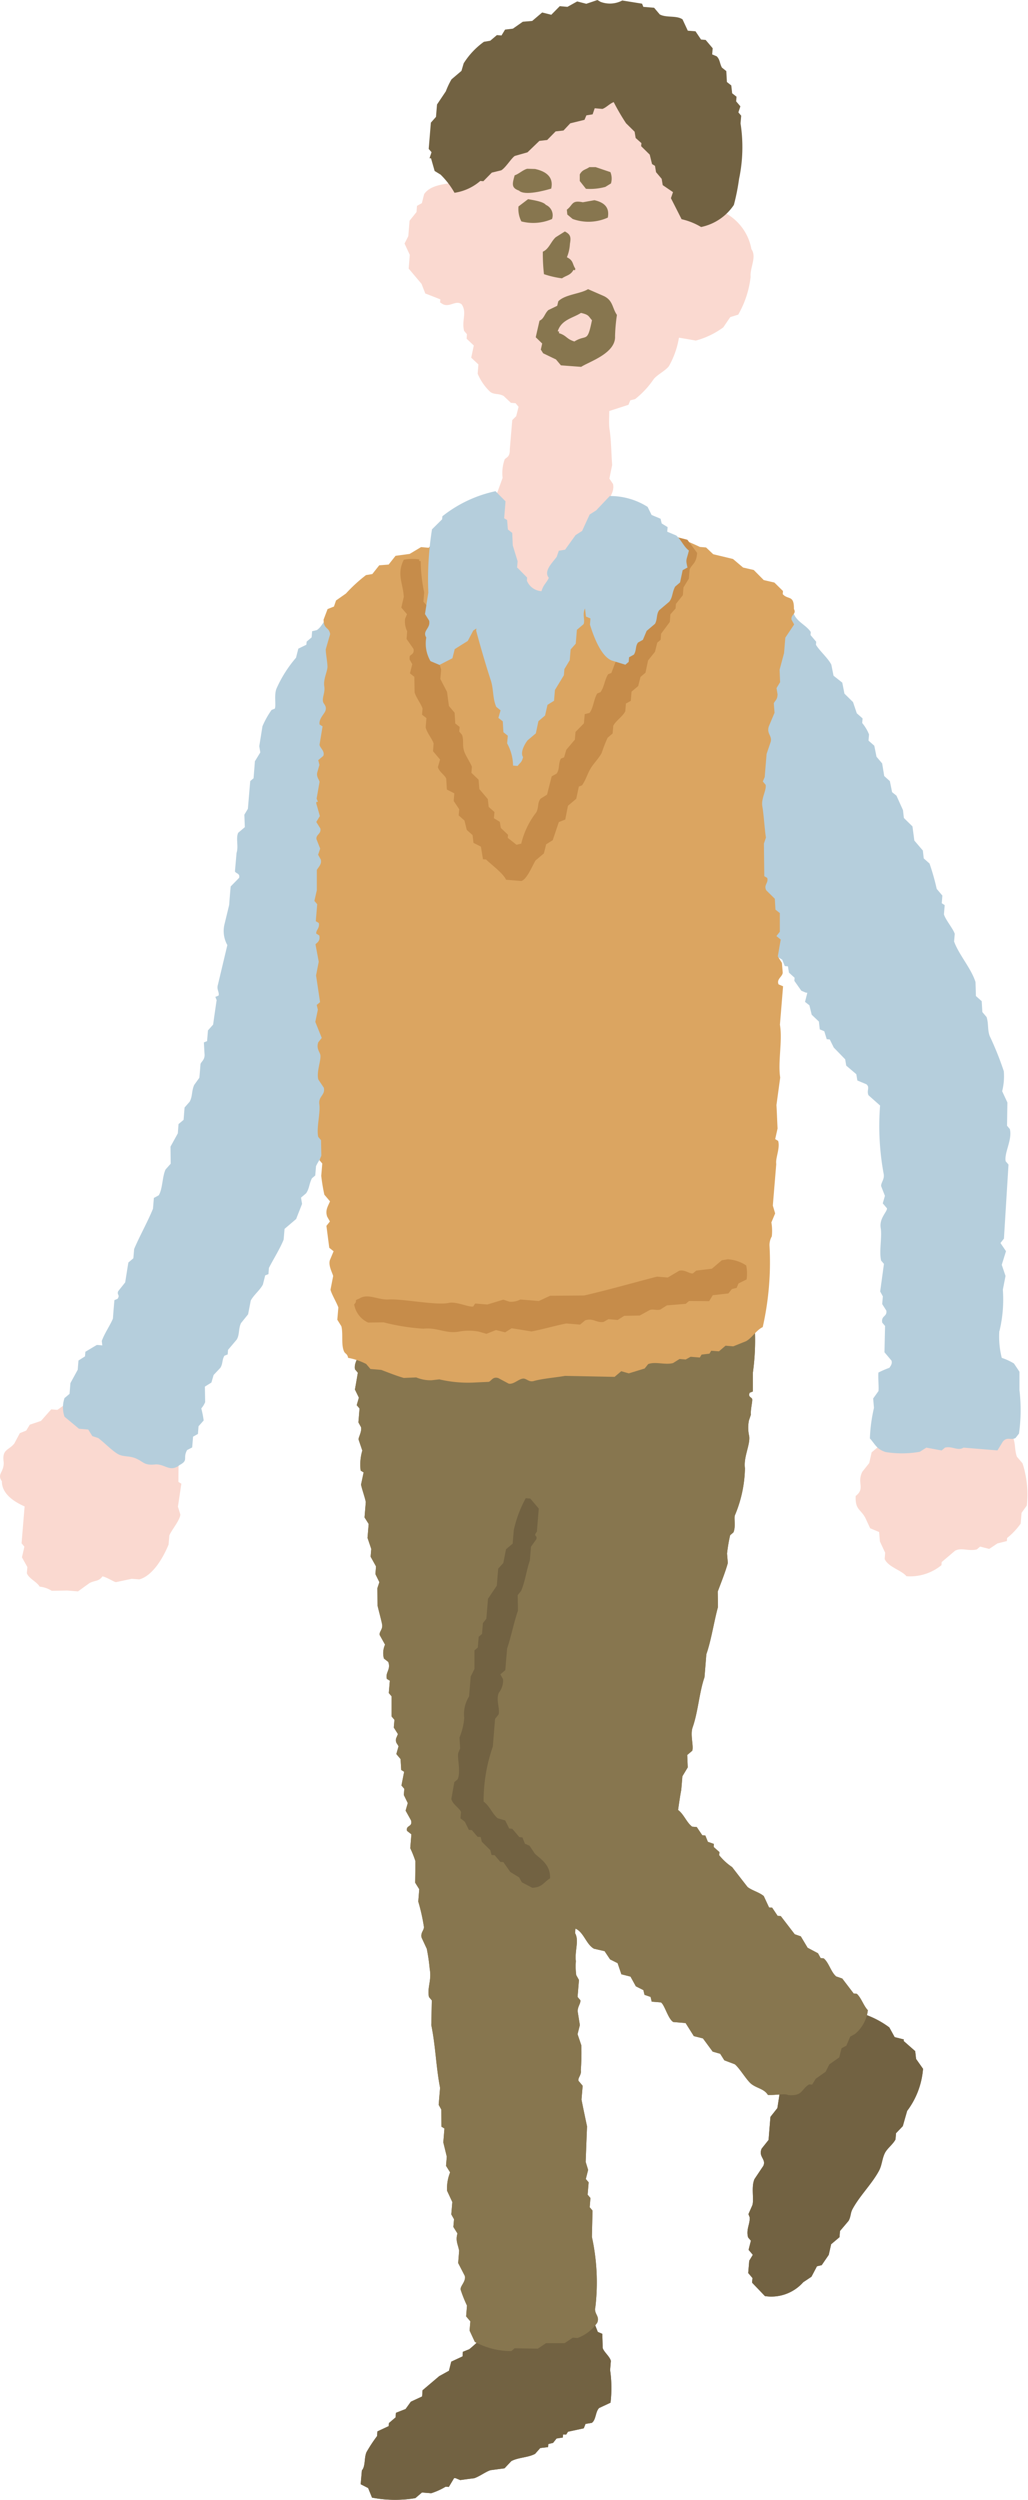<svg xmlns="http://www.w3.org/2000/svg" xmlns:xlink="http://www.w3.org/1999/xlink" width="54.577" height="132.637" viewBox="0 0 54.577 132.637">
  <defs>
    <clipPath id="clip-path">
      <rect id="長方形_103" data-name="長方形 103" width="54.577" height="132.637" fill="none"/>
    </clipPath>
  </defs>
  <g id="illust_boy-1" clip-path="url(#clip-path)">
    <path id="パス_2635" data-name="パス 2635" d="M15.96,53.507l.067.17c.02.369-.2.631-.087,1.063l.15.177-.122.484.225.264-.19.312-.055.654.227.267-.022.244.683.713a2.26,2.26,0,0,0,2.033-.736l.437-.292.292-.554.252-.06.374-.546.127-.564.444-.374.025-.327.456-.539c.135-.239.085-.4.217-.639.389-.711,1.028-1.327,1.4-2.023.165-.309.16-.654.324-.96.13-.237.429-.454.551-.7l.027-.327.362-.379c.075-.269.152-.536.229-.806a4.253,4.253,0,0,0,.843-2.233l-.369-.524-.047-.414L24.2,44.32l.007-.082-.484-.122-.284-.516a4.868,4.868,0,0,0-1.661-.8L21.1,43l-.489-.042c-.334.127-.357.594-.564.858l-.347.22-.2.476c-.21.257-.664.339-.871.586-.195.227-.22.644-.4.871l-.252.062-.047.571-.257.142c-.06.379-.117.758-.177,1.137l-.367.464c-.035.407-.067.816-.1,1.225l-.367.461c-.187.442.249.546.09.913l-.469.7c-.19.424-.015,1.075-.115,1.389Z" transform="translate(23.775 63.97)" fill="#726242" fill-rule="evenodd"/>
    <path id="パス_2636" data-name="パス 2636" d="M19.618,55.1l.332-.055c.232-.16.187-.6.394-.791l.6-.279a6.625,6.625,0,0,0-.022-1.729l.04-.489c-.065-.247-.369-.464-.437-.693,0-.247-.012-.5-.017-.743l-.239-.1-.2-.509a2.791,2.791,0,0,0-1.36-.524l-.412.047-.688.354-.736-.06-.352.3L15.6,50c-.4.082-.624-.067-.915.09l-.185.229-.162-.012a10.736,10.736,0,0,1-.891.831l-.342.137-.017.244-.6.279-.122.484-.516.284-.886.751-.022.327-.6.279-.279.389-.511.2-.02.244-.352.3-.012.162-.6.279-.017.247a8.09,8.09,0,0,0-.564.858c-.132.314-.045.743-.244.965-.02.244-.045.491-.062.736l.394.2.207.509a6.535,6.535,0,0,0,2.3.027l.352-.3.489.04a3.626,3.626,0,0,0,.771-.349l.165.015.282-.471.082.007.242.1c.247-.035.5-.067.748-.1.274-.092.589-.334.853-.424.252-.032.5-.067.751-.1l.359-.382c.367-.2.9-.185,1.265-.387l.272-.307.417-.05.012-.162.252-.062.185-.232.334-.052.012-.165.162.012.1-.155.836-.18Z" transform="translate(11.469 73.506)" fill="#726242" fill-rule="evenodd"/>
    <path id="パス_2637" data-name="パス 2637" d="M7.712,31.559c-.052.3-.1.594-.155.891l.21.429-.115.4.15.177-.06.736.142.259c.045.232-.147.549-.135.646l.2.591a2.6,2.6,0,0,0-.087,1.063l.157.095-.137.646c.04.225.207.683.252.925l-.067.818.22.347c-.02.244-.04.489-.062.736l.2.591-.035.409.287.516-.032.409.21.427-.107.322.007.906c.05.232.2.773.244,1.005.052.267-.157.387-.13.566l.287.516a1.093,1.093,0,0,0-.06.736l.232.182c.147.407-.172.561-.075.9l.157.095-.055.654.15.177c0,.354,0,.711,0,1.068l.15.177-.035.409.22.347-.1.237c-.045.249.1.292.13.422l-.115.4.225.267.035.579.155.095c-.047.242-.095.484-.142.728l.15.177-.025.327.21.429-.115.4.287.516c.1.374-.287.237-.212.559l.232.182-.06.736a6.209,6.209,0,0,1,.272.681c0,.382-.007.766-.012,1.15l.217.347-.052.654a10.036,10.036,0,0,1,.3,1.34c.012.19-.182.294-.127.566l.279.6a10.115,10.115,0,0,1,.157,1.083c.11.591-.15,1.008-.04,1.477l.15.177c-.01.437-.017.876-.027,1.312.232,1.14.247,2.2.466,3.328l-.075.9.142.257.007.906.157.095-.06.736.185.756-.04.489.217.347a2.27,2.27,0,0,0-.162.975l.279.6-.055.654.145.257-.035.409.217.347c-.107.389.012.529.09.913l-.052.654.354.686c.065.3-.244.521-.225.721a7.027,7.027,0,0,0,.339.851l-.045.574.225.264-.042.489.279.6a4.054,4.054,0,0,0,1.936.489l.175-.15,1.232.02.437-.292.988,0,.434-.292.244.02a2.147,2.147,0,0,0,1.055-.818c.145-.367-.195-.447-.1-.831a11.285,11.285,0,0,0-.185-3.714c.01-.466.022-.93.032-1.4l-.15-.177.04-.489-.15-.177.055-.654-.15-.177.122-.484-.13-.422q.034-.943.072-1.886c-.082-.389-.22-1.04-.294-1.422.02-.244.042-.489.062-.733l-.225-.267c-.027-.18.17-.3.127-.564a12.316,12.316,0,0,0,.027-1.315l-.2-.591.122-.484-.107-.666c-.047-.282.16-.466.135-.649l-.15-.177.075-.9-.145-.257a3.553,3.553,0,0,1-.02-.743c-.07-.529.185-1.105-.042-1.484l.02-.244c.447.2.566.833.98,1.068l.566.13.292.437.4.2.2.591.484.122.284.516.4.2.06.252.322.11.06.252.491.04c.2.135.377.878.654,1.04l.654.055.437.693.484.122c.172.232.344.466.516.7l.4.115.22.347.556.21c.262.21.641.876.9,1.063.317.227.659.244.858.564.407.02.933-.09,1.068.007.786.067.681-.294,1.118-.566l.162.012.19-.312.524-.369.2-.394.524-.369.122-.484.259-.142.2-.476.257-.142a1.921,1.921,0,0,0,.681-1.26c-.229-.239-.347-.654-.586-.871l-.165-.015L33.43,63.7l-.322-.11c-.279-.232-.379-.716-.659-.958l-.165-.015-.142-.257-.551-.292-.362-.606-.322-.11-.741-.965L30,60.376l-.292-.437-.165-.012-.279-.6c-.229-.2-.634-.3-.863-.484q-.412-.528-.818-1.055a3.092,3.092,0,0,1-.688-.631l.015-.165-.307-.272.012-.162-.319-.11-.137-.339L26,56.1l-.294-.437-.244-.02c-.294-.215-.437-.656-.748-.886.055-.387.115-.8.167-1.055.022-.244.042-.489.062-.733l.284-.471-.027-.659.267-.225c.082-.254-.117-.846.017-1.232.294-.831.352-1.861.631-2.662.035-.409.067-.818.1-1.227.257-.723.412-1.769.616-2.5,0-.274-.007-.549-.012-.823.142-.382.424-1.085.536-1.519l-.042-.5a8.436,8.436,0,0,1,.165-.973l.175-.15c.132-.307.02-.743.075-.9a6.727,6.727,0,0,0,.536-2.5c-.087-.589.289-1.247.225-1.709a1.974,1.974,0,0,1-.015-.823l.107-.319c-.032-.234.092-.708.067-.818s-.229-.095-.135-.339l.17-.067v-.988a12.463,12.463,0,0,0,.107-2.295,3.872,3.872,0,0,0-.8-1.3l-1.287-.354c-.4.369-.347.017-.748.1l-.347.22L25.2,27.9l-.095.157-.489-.04-.177.15-.4-.2-.08-.007-.007.082c-.279.037-.541.062-.748.1l-.736-.06-.429.21-.808-.15-.259.145-.9-.075-.347.22-.239-.1a.94.94,0,0,0-.666.11l-.4-.117c-.511.082-1.2.294-1.674.357-.364.047-.978-.329-1.464-.2l-.516.287-.736-.06c-.237.05-.771.195-1.008.244q-.737-.019-1.477-.04l-.237-.1-.259.145-.571-.047-.511.2c-.479.067-.511-.5-.891-.157-.688-.03-.7.277-.968.743l-.264.225-.055.654c-.065.182-.292.5-.229.8Z" transform="translate(11.286 41.276)" fill="#87764f" fill-rule="evenodd"/>
    <path id="パス_2638" data-name="パス 2638" d="M10.122,48.524l-.027.327.232.185.212.427.162.015.3.354.165.012.062.252.454.449.062.252.165.012.3.354.162.012.369.524.469.287.142.259.554.292c.539-.022.6-.292.945-.5.027-.678-.417-.968-.8-1.3l-.292-.434-.239-.1-.137-.339-.162-.015-.374-.442-.165-.015-.21-.427-.4-.117c-.287-.229-.422-.651-.748-.883a8.758,8.758,0,0,1,.489-2.921l.12-1.469.185-.232c.09-.289-.15-.758.012-1.15a1.028,1.028,0,0,0,.225-.721l-.142-.259.264-.225c.03-.382.062-.763.095-1.145.2-.574.367-1.419.576-2.008l-.015-.823.185-.232c.217-.514.284-1.105.461-1.606l.06-.733.279-.389c.087-.252-.192-.127.035-.409.032-.409.067-.816.1-1.225l-.449-.531-.244-.02a6.4,6.4,0,0,0-.631,1.676c-.022.244-.042.489-.062.733l-.354.3c-.047.242-.095.484-.142.728l-.272.3c-.025.3-.05.6-.072.9l-.471.7c-.027.354-.057.708-.087,1.06l-.182.232-.047.571-.177.152-.047.571-.177.15v.985l-.2.4c-.027.354-.057.708-.087,1.06a1.756,1.756,0,0,0-.257,1.13,3.292,3.292,0,0,1-.252,1.05l.035.579-.1.237c-.06.314.147.973-.032,1.4l-.177.15-.157.891c.067.294.417.469.519.7" transform="translate(14.352 47.624)" fill="#726242" fill-rule="evenodd"/>
    <path id="パス_2639" data-name="パス 2639" d="M15.96,53.507l.067.17c.02.369-.2.631-.087,1.063l.15.177-.122.484.225.264-.19.312-.055.654.227.267-.022.244.683.713a2.26,2.26,0,0,0,2.033-.736l.437-.292.292-.554.252-.06.374-.546.127-.564.444-.374.025-.327.456-.539c.135-.239.085-.4.217-.639.389-.711,1.028-1.327,1.4-2.023.165-.309.16-.654.324-.96.13-.237.429-.454.551-.7l.027-.327.362-.379c.075-.269.152-.536.229-.806a4.253,4.253,0,0,0,.843-2.233l-.369-.524-.047-.414L24.2,44.32l.007-.082-.484-.122-.284-.516a4.868,4.868,0,0,0-1.661-.8L21.1,43l-.489-.042c-.334.127-.357.594-.564.858l-.347.22-.2.476c-.21.257-.664.339-.871.586-.195.227-.22.644-.4.871l-.252.062-.047.571-.257.142c-.06.379-.117.758-.177,1.137l-.367.464c-.035.407-.067.816-.1,1.225l-.367.461c-.187.442.249.546.09.913l-.469.7c-.19.424-.015,1.075-.115,1.389Z" transform="translate(23.775 63.97)" fill="#726242" fill-rule="evenodd"/>
    <path id="パス_2640" data-name="パス 2640" d="M19.618,55.1l.332-.055c.232-.16.187-.6.394-.791l.6-.279a6.625,6.625,0,0,0-.022-1.729l.04-.489c-.065-.247-.369-.464-.437-.693,0-.247-.012-.5-.017-.743l-.239-.1-.2-.509a2.791,2.791,0,0,0-1.36-.524l-.412.047-.688.354-.736-.06-.352.3L15.6,50c-.4.082-.624-.067-.915.09l-.185.229-.162-.012a10.736,10.736,0,0,1-.891.831l-.342.137-.017.244-.6.279-.122.484-.516.284-.886.751-.022.327-.6.279-.279.389-.511.2-.02.244-.352.3-.012.162-.6.279-.017.247a8.09,8.09,0,0,0-.564.858c-.132.314-.045.743-.244.965-.02.244-.045.491-.062.736l.394.2.207.509a6.535,6.535,0,0,0,2.3.027l.352-.3.489.04a3.626,3.626,0,0,0,.771-.349l.165.015.282-.471.082.007.242.1c.247-.035.5-.067.748-.1.274-.092.589-.334.853-.424.252-.032.5-.067.751-.1l.359-.382c.367-.2.9-.185,1.265-.387l.272-.307.417-.05.012-.162.252-.062.185-.232.334-.052.012-.165.162.012.1-.155.836-.18Z" transform="translate(11.469 73.506)" fill="#726242" fill-rule="evenodd"/>
    <path id="パス_2641" data-name="パス 2641" d="M7.712,31.559c-.052.3-.1.594-.155.891l.21.429-.115.4.15.177-.06.736.142.259c.045.232-.147.549-.135.646l.2.591a2.6,2.6,0,0,0-.087,1.063l.157.095-.137.646c.04.225.207.683.252.925l-.067.818.22.347c-.02.244-.04.489-.062.736l.2.591-.035.409.287.516-.032.409.21.427-.107.322.007.906c.05.232.2.773.244,1.005.052.267-.157.387-.13.566l.287.516a1.093,1.093,0,0,0-.06.736l.232.182c.147.407-.172.561-.075.9l.157.095-.055.654.15.177c0,.354,0,.711,0,1.068l.15.177-.035.409.22.347-.1.237c-.045.249.1.292.13.422l-.115.4.225.267.035.579.155.095c-.047.242-.095.484-.142.728l.15.177-.025.327.21.429-.115.4.287.516c.1.374-.287.237-.212.559l.232.182-.06.736a6.209,6.209,0,0,1,.272.681c0,.382-.007.766-.012,1.15l.217.347-.052.654a10.036,10.036,0,0,1,.3,1.34c.012.19-.182.294-.127.566l.279.6a10.115,10.115,0,0,1,.157,1.083c.11.591-.15,1.008-.04,1.477l.15.177c-.01.437-.017.876-.027,1.312.232,1.14.247,2.2.466,3.328l-.075.9.142.257.007.906.157.095-.06.736.185.756-.04.489.217.347a2.27,2.27,0,0,0-.162.975l.279.6-.055.654.145.257-.035.409.217.347c-.107.389.012.529.09.913l-.052.654.354.686c.065.3-.244.521-.225.721a7.027,7.027,0,0,0,.339.851l-.045.574.225.264-.042.489.279.6a4.054,4.054,0,0,0,1.936.489l.175-.15,1.232.02.437-.292.988,0,.434-.292.244.02a2.147,2.147,0,0,0,1.055-.818c.145-.367-.195-.447-.1-.831a11.285,11.285,0,0,0-.185-3.714c.01-.466.022-.93.032-1.4l-.15-.177.04-.489-.15-.177.055-.654-.15-.177.122-.484-.13-.422q.034-.943.072-1.886c-.082-.389-.22-1.04-.294-1.422.02-.244.042-.489.062-.733l-.225-.267c-.027-.18.17-.3.127-.564a12.316,12.316,0,0,0,.027-1.315l-.2-.591.122-.484-.107-.666c-.047-.282.16-.466.135-.649l-.15-.177.075-.9-.145-.257a3.553,3.553,0,0,1-.02-.743c-.07-.529.185-1.105-.042-1.484l.02-.244c.447.2.566.833.98,1.068l.566.13.292.437.4.2.2.591.484.122.284.516.4.2.06.252.322.11.06.252.491.04c.2.135.377.878.654,1.04l.654.055.437.693.484.122c.172.232.344.466.516.7l.4.115.22.347.556.21c.262.21.641.876.9,1.063.317.227.659.244.858.564.407.02.933-.09,1.068.007.786.067.681-.294,1.118-.566l.162.012.19-.312.524-.369.2-.394.524-.369.122-.484.259-.142.2-.476.257-.142a1.921,1.921,0,0,0,.681-1.26c-.229-.239-.347-.654-.586-.871l-.165-.015L33.43,63.7l-.322-.11c-.279-.232-.379-.716-.659-.958l-.165-.015-.142-.257-.551-.292-.362-.606-.322-.11-.741-.965L30,60.376l-.292-.437-.165-.012-.279-.6c-.229-.2-.634-.3-.863-.484q-.412-.528-.818-1.055a3.092,3.092,0,0,1-.688-.631l.015-.165-.307-.272.012-.162-.319-.11-.137-.339L26,56.1l-.294-.437-.244-.02c-.294-.215-.437-.656-.748-.886.055-.387.115-.8.167-1.055.022-.244.042-.489.062-.733l.284-.471-.027-.659.267-.225c.082-.254-.117-.846.017-1.232.294-.831.352-1.861.631-2.662.035-.409.067-.818.1-1.227.257-.723.412-1.769.616-2.5,0-.274-.007-.549-.012-.823.142-.382.424-1.085.536-1.519l-.042-.5a8.436,8.436,0,0,1,.165-.973l.175-.15c.132-.307.02-.743.075-.9a6.727,6.727,0,0,0,.536-2.5c-.087-.589.289-1.247.225-1.709a1.974,1.974,0,0,1-.015-.823l.107-.319c-.032-.234.092-.708.067-.818s-.229-.095-.135-.339l.17-.067v-.988a12.463,12.463,0,0,0,.107-2.295,3.872,3.872,0,0,0-.8-1.3l-1.287-.354c-.4.369-.347.017-.748.1l-.347.22L25.2,27.9l-.095.157-.489-.04-.177.15-.4-.2-.08-.007-.007.082c-.279.037-.541.062-.748.1l-.736-.06-.429.21-.808-.15-.259.145-.9-.075-.347.22-.239-.1a.94.94,0,0,0-.666.11l-.4-.117c-.511.082-1.2.294-1.674.357-.364.047-.978-.329-1.464-.2l-.516.287-.736-.06c-.237.05-.771.195-1.008.244q-.737-.019-1.477-.04l-.237-.1-.259.145-.571-.047-.511.2c-.479.067-.511-.5-.891-.157-.688-.03-.7.277-.968.743l-.264.225-.055.654c-.065.182-.292.5-.229.8Z" transform="translate(11.286 41.276)" fill="#87764f" fill-rule="evenodd"/>
    <path id="パス_2642" data-name="パス 2642" d="M10.122,48.524l-.027.327.232.185.212.427.162.015.3.354.165.012.062.252.454.449.062.252.165.012.3.354.162.012.369.524.469.287.142.259.554.292c.539-.022.6-.292.945-.5.027-.678-.417-.968-.8-1.3l-.292-.434-.239-.1-.137-.339-.162-.015-.374-.442-.165-.015-.21-.427-.4-.117c-.287-.229-.422-.651-.748-.883a8.758,8.758,0,0,1,.489-2.921l.12-1.469.185-.232c.09-.289-.15-.758.012-1.15a1.028,1.028,0,0,0,.225-.721l-.142-.259.264-.225c.03-.382.062-.763.095-1.145.2-.574.367-1.419.576-2.008l-.015-.823.185-.232c.217-.514.284-1.105.461-1.606l.06-.733.279-.389c.087-.252-.192-.127.035-.409.032-.409.067-.816.1-1.225l-.449-.531-.244-.02a6.4,6.4,0,0,0-.631,1.676c-.022.244-.042.489-.062.733l-.354.3c-.047.242-.095.484-.142.728l-.272.3c-.025.3-.05.6-.072.9l-.471.7c-.027.354-.057.708-.087,1.06l-.182.232-.047.571-.177.152-.047.571-.177.15v.985l-.2.4c-.027.354-.057.708-.087,1.06a1.756,1.756,0,0,0-.257,1.13,3.292,3.292,0,0,1-.252,1.05l.035.579-.1.237c-.06.314.147.973-.032,1.4l-.177.15-.157.891c.067.294.417.469.519.7" transform="translate(14.352 47.624)" fill="#726242" fill-rule="evenodd"/>
    <path id="パス_2643" data-name="パス 2643" d="M10.387,11.169l1.507-.6,4.737.5-3,6.683Z" transform="translate(15.523 15.791)" fill="#fad9d0" fill-rule="evenodd"/>
    <path id="パス_2644" data-name="パス 2644" d="M9.859,13.677l2.769-1.115.958,1.422L16.245,12.3,17.9,13.894l-1.686,6.348-4.787,5.2Z" transform="translate(14.734 18.383)" fill="#b5cedc" fill-rule="evenodd"/>
    <path id="パス_2645" data-name="パス 2645" d="M29.524,51.142a7.166,7.166,0,0,0,.182-2.205l.142-.728-.2-.591.225-.723-.294-.434.185-.232q.12-1.964.242-3.929l-.15-.175c-.09-.444.362-1.14.222-1.709l-.15-.177c.007-.412.012-.823.02-1.232l-.279-.6a3.214,3.214,0,0,0,.087-1.063,16.617,16.617,0,0,0-.751-1.871c-.12-.337-.05-.644-.162-1l-.225-.264-.035-.579-.307-.272-.022-.743c-.229-.728-.883-1.449-1.137-2.15l.035-.407c-.087-.277-.489-.741-.574-1.035l.04-.489-.155-.1.032-.407-.3-.354a12.406,12.406,0,0,0-.382-1.347l-.307-.272-.047-.417-.452-.529c-.032-.249-.067-.5-.1-.751l-.456-.447-.047-.417-.347-.768-.232-.185-.117-.584-.3-.272-.11-.669-.3-.354-.117-.584-.307-.272.027-.327a2.2,2.2,0,0,0-.362-.606l.02-.244-.307-.272-.2-.594-.456-.449-.115-.584-.464-.367-.117-.586c-.175-.349-.621-.726-.816-1.055l.012-.162-.3-.354.012-.162c-.249-.377-.728-.526-.906-.98l-.327-.027-.681.272c-.279.3-.212.908-.434,1.282l-.259.142c-.2.364,0,1.048-.107,1.307l-.264.225L16.47,17c-.075.249-.264.92-.359,1.367l0,.082.08.007-.115.4c.007.247.015.494.02.741l-.277,1.374c.027.112.2.082.137.342l-.2.394c-.045.2.2.417.1.748a4.124,4.124,0,0,0,.047,1.4l-.052,1.641.137.339c.012.19-.172.292-.13.566a9.66,9.66,0,0,0,.534,2.509l.454.449-.025.327.155.095.2.594.469.284.035.579.312.192.137.339.165.012.055.334.3.272-.012.165.369.524.237.1.082.007-.122.484.232.182.122.5.382.362.047.414.239.1.13.422.162.015.212.429.606.624.055.334.536.456.055.332.476.2c.21.162,0,.334.117.586l.614.544a13.945,13.945,0,0,0,.192,3.634c.052.284-.155.461-.135.646l.2.511-.115.4.225.264c.012.182-.419.526-.334,1.043.08.471-.095,1.247.022,1.729l.15.175q-.1.733-.2,1.464l.142.259-.035.409.22.347c.052.334-.289.257-.217.639l.15.177c-.012.466-.022.93-.032,1.394l.374.444c.1.359-.412.419-.075.9.067.3.234.3.367.524a8.2,8.2,0,0,0,3.071-.322c.354.027.708.057,1.063.087.374-.08.876-.272,1.265-.389l.225-.721a4.622,4.622,0,0,1-.192-1.661" transform="translate(23.536 19.49)" fill="#b5cedc" fill-rule="evenodd"/>
    <path id="パス_2646" data-name="パス 2646" d="M16.592,33.743l-.152-.177c.05-.269.1-.539.152-.811l-.2-.591c-.055-.4.314-.491.239-.886l-.15-.177c.047-.269.1-.539.147-.808-.15-.831-.095-2.013-.259-2.819l.012-1.15c.032-.172.279-.449.225-.721l-.15-.177c-.065-.279.03-.8,0-.988.032-.382.065-.763.095-1.142l-.2-.594q.064-.775.127-1.552a7.3,7.3,0,0,1,.272-2.28c.07-.314-.195-1.013-.145-1.245l.115-.4-.155-.095c.027-.327.052-.654.08-.98-.035-.3-.06-.906-.137-1.327v-.988c-.117-.229-.237-.459-.354-.686l-.891-.157c-.247.192-.5.1-.674.192-.481.1-.541.591-.893.831l-.252.06-.027.327-.264.225-.015.165L12.711,15l-.122.481a6.614,6.614,0,0,0-1.038,1.641c-.137.342-.01.9-.09,1.063l-.17.067a4.616,4.616,0,0,0-.484.866c-.057.352-.11.7-.17,1.055l.055.334-.287.469c-.02.3-.047.6-.07.9l-.177.15c-.042.491-.082.98-.125,1.472l-.187.312.025.661-.354.3c-.132.3.03.726-.085,1.063l-.085.98c.042.125.284.1.22.347l-.447.456c-.03.327-.057.654-.08.98l-.254,1.048a1.52,1.52,0,0,0,.157,1.083l-.5,2.1c-.085.254.092.412.032.579l-.17.07.07.17c-.065.432-.127.866-.187,1.3l-.274.307-.047.571-.17.067.032.579c.042.324-.147.414-.21.559-.02.244-.037.491-.062.736l-.277.387c-.147.349-.075.584-.239.886l-.269.307-.052.654-.269.225-.037.491-.389.706.01.905-.272.307c-.182.392-.15,1.02-.362,1.369l-.259.142-.047.571c-.269.669-.726,1.482-1,2.138l-.042.491-.264.225c-.06.352-.112.7-.17,1.055l-.369.464c-.09.207.115.18-.035.407l-.167.07c-.03.327-.057.654-.08.98-.142.347-.444.776-.591,1.185l.047.414-.187.232c-.115.244.025.4-.04.489,0,.364,0,.481.372.524l.17-.067-.015.162.389.279.564.13.452.531c.3.172.953.12,1.207.264l.145.257.8.314.22.347.319.107a1.183,1.183,0,0,0,1.045-.736l-.015-.823.347-.217.117-.4.359-.382c.142-.225.077-.414.217-.641l.17-.067.02-.244.456-.539c.165-.254.09-.611.237-.886l.372-.461c.047-.244.095-.486.14-.728.155-.294.5-.564.646-.853l.122-.484.172-.067.025-.327c.225-.447.579-1,.781-1.5l.05-.574.616-.524c.1-.264.21-.531.312-.8l-.055-.334.267-.225c.177-.247.16-.5.312-.8l.177-.15.04-.491c.1-.234.384-.634.484-.866l.067-.816.257-.142.035-.409.272-.307c.1-.292.212-.586.319-.878l.182-.232-.032-.579.352-.3.042-.489.277-.389.042-.489c.107-.272.215-.459.3-.716l-.027-.661.279-.387-.015-.823Z" transform="translate(3.127 19.416)" fill="#b5cedc" fill-rule="evenodd"/>
    <path id="パス_2647" data-name="パス 2647" d="M31.021,47.267c.06-.736.122-1.469.182-2.205-.052-.307.215-.843.1-1.225l-.157-.095.127-.566c-.017-.274-.045-1.053-.06-1.24l.2-1.462c-.132-.823.13-1.953-.015-2.8.055-.681.112-1.36.167-2.041l-.237-.1c-.132-.289.229-.417.217-.641l-.042-.5-.217-.347c.052-.3.1-.594.155-.891l-.23-.185.182-.232v-.988l-.232-.182-.035-.579-.456-.449c-.145-.289.127-.372.055-.654l-.157-.095q-.011-.864-.02-1.729l.107-.319c-.072-.444-.11-1.182-.192-1.661-.07-.414.227-.843.177-1.137l-.15-.177.1-.237c.032-.409.067-.818.1-1.225l.217-.641c.087-.339-.232-.427-.095-.831l.3-.713-.04-.5c.062-.147.19-.18.2-.476l-.055-.332.19-.314-.027-.661.237-.883.067-.818.469-.7-.142-.259c-.032-.289.277-.284.13-.564.012-.766-.317-.466-.594-.788l.012-.165-.456-.449-.564-.13-.531-.536-.566-.13-.536-.454c-.349-.085-.7-.167-1.05-.252l-.379-.359-.327-.027c-.546-.264-1.322-.561-1.908-.816l-.571-.047a3.02,3.02,0,0,0-.551-.292l-.591.2-.886.748-.032.409-.272.307-.055.654-.544.614c-.08.294-.16.589-.237.886-.1.192-.367.387-.464.619-.14.332.025.6-.067.816l-.354.3-.06.733-.272.307-.047.571-.284.471-.027.327-.476.783-.047.571-.347.217-.13.566-.352.3-.137.646-.442.374c-.152.2-.4.631-.237.886-.072.3-.15.279-.287.469l-.244-.02a2.51,2.51,0,0,0-.314-1.177l.035-.407-.232-.185-.035-.579-.232-.182.115-.4-.229-.185c-.2-.461-.132-.93-.294-1.422-.267-.816-.544-1.771-.771-2.614l.032-.409c-.115-.481-.329-1.185-.437-1.679-.132-.621.185-1.347-.1-1.818.085-.841-.042-.644-.319-1.1a2.818,2.818,0,0,0-1.512.369l-.182.232-.409-.035-.606.362-.748.1-.367.464-.5.04-.367.464-.334.055a8.178,8.178,0,0,0-1.068.98l-.524.367-.11.322-.339.135-.212.559c.01.541.284.369.349.768l-.232.8c-.007.21.077.6.09.913.01.249-.232.679-.17,1.055.055.327-.115.571-.067.816.025.13.225.234.122.5-.055.15-.364.432-.3.716l.155.095-.162.973c.02.175.3.339.2.594l-.267.225.062.252-.115.4c-.057.229.1.382.122.5l-.157.891.07.17-.082,0-.007.08.192.674-.19.314.217.347c.05.3-.229.3-.21.559l.2.509-.11.322.142.257c.067.267-.162.432-.21.559,0,.357,0,.713,0,1.07l-.13.564.15.177-.075.9.157.095c.072.262-.165.389-.13.566l.157.095c.082.329-.185.417-.2.476l.172.918c-.047.244-.095.486-.142.728l.212,1.417-.177.15.06.252-.135.646.342.851-.185.232c-.115.329.08.511.11.666.055.267-.217.908-.107,1.307l.292.437c.09.4-.3.444-.237.883.062.461-.165,1.26-.06,1.724l.15.177.015.823-.1.237.15.177-.055.654a9.7,9.7,0,0,0,.165,1l.3.354c-.112.269-.264.474-.15.811l.145.257-.185.232c.05.389.1.776.152,1.165l.229.182-.2.479c-.085.289.14.676.177.836l-.142.728c.055.229.344.718.417.94l-.055.651.217.349c.1.422-.022.955.137,1.327.065.147.175.112.22.347a3.437,3.437,0,0,1,.958.324l.227.267.571.047c.349.13.793.312,1.2.427l.661-.027a1.967,1.967,0,0,0,.811.15l.414-.047a6.719,6.719,0,0,0,1.961.162l.661-.03c.147-.047.21-.294.509-.2l.551.294c.262.055.519-.244.763-.267.182-.017.3.2.564.13.456-.13,1.152-.185,1.669-.274l2.627.052.354-.3.4.115.843-.259.185-.232c.372-.15.9.055,1.32-.055l.347-.217.327.027.259-.145.489.04.095-.155.417-.05.095-.155.409.032.352-.3.409.035.681-.274c.327-.185.529-.576.883-.748a15.649,15.649,0,0,0,.359-4.33.922.922,0,0,1,.122-.481,2.655,2.655,0,0,0-.022-.743l.2-.476Z" transform="translate(10.009 16.697)" fill="#dba561" fill-rule="evenodd"/>
    <path id="パス_2648" data-name="パス 2648" d="M18.7,35.758l.279.6.476.2.042.5.279.6-.027.327c.177.429.886.591,1.157.918a2.626,2.626,0,0,0,1.858-.586l.012-.165.708-.6c.339-.187.688.037,1.157-.07l.175-.15.484.122.437-.292.5-.125.012-.162a3.744,3.744,0,0,0,.721-.763l.047-.571.279-.389a5.383,5.383,0,0,0-.227-2.238l-.3-.354c-.14-.4-.06-.751-.239-1.09l-.232-.182-.04-.5c-.157-.287-.6-.359-.771-.641a15.626,15.626,0,0,1-1.709-.222c-.157.1-.344-.02-.579.035l-.516.284-.4-.115-.347.22-.491-.042-1.033.574-.122.484-.165-.015-.359.382-.334.055-.02.244-.354.3-.127.566-.369.464c-.3.606.172.876-.352,1.285-.032.711.249.7.484,1.11" transform="translate(27.218 44.728)" fill="#fad9d0" fill-rule="evenodd"/>
    <path id="パス_2649" data-name="パス 2649" d="M1.391,31.305l-.339.137-.294.551c-.3.367-.646.3-.569.938.065.566-.379.661-.09,1.063-.01.671.666,1.1,1.207,1.335q-.082.98-.162,1.958l.15.177-.13.566.287.516-.027.327c.12.3.519.442.681.713a1.484,1.484,0,0,1,.641.22l.823-.015.571.047.614-.444c.319-.16.476-.07.686-.354.249.052.6.294.716.307l.836-.177L7.4,39.2c.711-.2,1.26-1.142,1.549-1.846l.042-.489c.12-.289.549-.783.584-1.1l-.13-.424c.062-.4.122-.811.182-1.217l-.155-.095c0-.384.007-.768.012-1.15l-.354-.688a9.413,9.413,0,0,1-.322-1.1,5.781,5.781,0,0,1-1.1-.584l-.417.047a9.606,9.606,0,0,1-1.108-.5,1.8,1.8,0,0,0-.826.015l-.481-.122a1.416,1.416,0,0,0-.661.027,1.371,1.371,0,0,1-.646-.135l-.524.367-.327-.027-.544.614-.594.2Z" transform="translate(0.001 44.598)" fill="#fad9d0" fill-rule="evenodd"/>
    <path id="パス_2650" data-name="パス 2650" d="M8.833,12.291l.674.8.2.511c.267.1.531.207.8.312l-.015.162.157.1c.384.167.681-.242.988,0,.3.442-.012.843.13,1.409l.15.177L11.9,16l.382.362-.137.646.382.359-.04.491a2.841,2.841,0,0,0,.661.958c.217.172.444.07.721.225l.382.362.247.02.3.354c.17.057.4-.137.659-.027l.15.175.818.067.232.185.579-.035.319.11.509-.2,1.07,0,.349-.217,1.01-.327.1-.239.252-.062a4.721,4.721,0,0,0,.993-1.068c.21-.247.6-.427.8-.676a4.574,4.574,0,0,0,.536-1.517c.3.052.6.1.893.155a4.4,4.4,0,0,0,1.459-.7l.372-.546.422-.13a5.188,5.188,0,0,0,.659-2c-.047-.486.339-1.06.042-1.477a2.726,2.726,0,0,0-1.407-1.926c-.192-.16-1.135-.052-1.477-.04a5.2,5.2,0,0,0-.03-1.646l.047-.571-.3-.272-.03-.661-.354-.688.02-.244c-.09-.264-.337-.591-.419-.856l-.042-.5a6.986,6.986,0,0,0-1.145-1.08l-.324-.027-.3-.354-.636-.3-.3-.352-.811-.15-.232-.185-.666.11-.232-.185-1.4.05-.606.362L16.039,1.7l-.272.307-.5.04c-.267.125-.4.526-.634.688l-.16-.012-.534.449-.107.319-.531.449-.115.4-.449.456c-.047.244-.095.486-.142.728l-.354.3.04.5c-.035.4-.541.741-.434,1.28-.763.2-1.781.12-2.2.723l-.122.481-.259.145-.025.327-.369.461-.067.818-.2.394.279.6-.06.736" transform="translate(12.872 1.97)" fill="#fad9d0" fill-rule="evenodd"/>
    <path id="パス_2651" data-name="パス 2651" d="M10.843,14.869l.464.175.13.195c.259.122.584-.082.771-.1l.8.16.514-.065.566.11.447-.162.564.112.307-.274.511-.065c.2-.082.19-.215.466-.242.095-.357.494-.686.4-1.175l-.195-.289c.047-.239.1-.481.147-.723-.045-.566-.052-1.337-.135-1.863-.09-.546.087-1.364-.147-1.784a1.853,1.853,0,0,0-.983-.529c-.394.195-1.182-.232-1.547-.222a6.135,6.135,0,0,0-1.9.294l-.382,1.512-.21.21L11.3,11.7c.015.422-.2.422-.272.531a2.164,2.164,0,0,0-.11.98c-.122.339-.247.676-.369,1.015Z" transform="translate(15.765 12.145)" fill="#fad9d0" fill-rule="evenodd"/>
    <path id="パス_2652" data-name="パス 2652" d="M12.025,9.614l.449-.456.5-.122c.232-.132.541-.649.721-.763l.674-.192L15,7.474l.414-.047.449-.456.417-.047.359-.382.756-.185.1-.237.332-.055.11-.322.409.035c.2-.067.374-.274.6-.362A11.858,11.858,0,0,0,19.6,6.538l.456.449.055.334.307.272-.015.162.456.449.122.5.157.095.055.334.3.354.055.334.546.372-.11.322c.19.372.377.743.566,1.115a3.5,3.5,0,0,1,1.035.414,2.771,2.771,0,0,0,1.741-1.172A11.421,11.421,0,0,0,25.6,9.5a8.186,8.186,0,0,0,.08-2.953l.035-.409-.15-.177.107-.319-.225-.264.02-.247-.232-.182-.047-.417-.232-.182-.032-.579-.232-.185c-.125-.227-.1-.429-.279-.6l-.239-.1.027-.327-.374-.442-.244-.02-.294-.437-.409-.032-.279-.6c-.314-.222-.871-.075-1.21-.264l-.3-.354L20.519.364l-.067-.17L19.4.025a1.4,1.4,0,0,1-1.157.07L18.082,0l-.591.2L17.007.075,16.49.362,16.081.327l-.449.456L15.148.661l-.529.449-.5.042-.524.367-.417.05-.19.312-.244-.02-.354.3-.334.055A4.052,4.052,0,0,0,10.98,3.36l-.117.4-.529.449a4.126,4.126,0,0,0-.3.634l-.469.7L9.511,6.2l-.272.307L9.124,7.9l.15.175-.107.322.08,0,.192.674.314.192a4.3,4.3,0,0,1,.741.965A2.709,2.709,0,0,0,11.863,9.6Z" transform="translate(13.636 0.001)" fill="#726242" fill-rule="evenodd"/>
    <path id="パス_2653" data-name="パス 2653" d="M12.339,3.949l0,.337.327.414a3.1,3.1,0,0,0,1.03-.1l.3-.185a.917.917,0,0,0-.03-.6c-.262-.087-.521-.177-.781-.264l-.337,0c-.21.147-.362.12-.509.387" transform="translate(18.441 5.317)" fill="#87764f" fill-rule="evenodd"/>
    <path id="パス_2654" data-name="パス 2654" d="M12.1,3.6l-.417-.012c-.217.047-.447.277-.671.349-.132.469-.18.664.232.811.294.289,1.377-.007,1.709-.107.14-.606-.264-.913-.853-1.04" transform="translate(16.311 5.366)" fill="#87764f" fill-rule="evenodd"/>
    <path id="パス_2655" data-name="パス 2655" d="M12.089,5.019l.282.234a2.476,2.476,0,0,0,1.868-.072c.1-.521-.165-.8-.711-.923l-.616.11c-.609-.127-.511.14-.848.394Z" transform="translate(18.03 6.364)" fill="#87764f" fill-rule="evenodd"/>
    <path id="パス_2656" data-name="パス 2656" d="M12.491,4.537c-.137-.172-.639-.244-.94-.3l-.509.387a1.438,1.438,0,0,0,.152.793,2.494,2.494,0,0,0,1.629-.127.6.6,0,0,0-.332-.751" transform="translate(16.485 6.33)" fill="#87764f" fill-rule="evenodd"/>
    <path id="パス_2657" data-name="パス 2657" d="M12.244,5.23c-.264.244-.357.626-.683.766a9.9,9.9,0,0,0,.06,1.192,4.97,4.97,0,0,0,.958.222c.232-.162.447-.155.609-.447l.08.017.02-.08c-.172-.264-.092-.432-.449-.609A2.153,2.153,0,0,0,13,5.574c.07-.374.015-.5-.269-.651Z" transform="translate(17.258 7.358)" fill="#87764f" fill-rule="evenodd"/>
    <path id="パス_2658" data-name="パス 2658" d="M15.614,8.672a9.064,9.064,0,0,1,.1-1.155c-.257-.372-.2-.761-.693-1L14.18,6.15c-.392.249-1.22.277-1.579.644l-.057.239-.471.227c-.207.195-.217.449-.469.564-.067.294-.135.586-.2.878l.342.332-.072.322.122.195c.227.11.454.22.681.327l.264.314c.357.027.716.055,1.075.08.429-.279,1.813-.708,1.8-1.6m-2.163.254c-.442-.142-.392-.309-.823-.444l.02-.08-.08-.017c.195-.621.813-.7,1.235-.975.437.1.389.177.584.387-.254,1.245-.272.721-.935,1.13" transform="translate(17.039 9.192)" fill="#87764f" fill-rule="evenodd"/>
    <path id="パス_2659" data-name="パス 2659" d="M9.217,17.343c.062.284-.162.3-.2.394l-.007.082,0,.082.142.257-.122.484.232.185.015.823c.07.262.339.611.422.858l-.027.327.232.182-.04.491c.07.3.349.614.422.856l-.032.409.374.442-.115.4c.057.242.364.422.442.614l.035.579.394.2-.032.407.292.437-.027.327.307.272.122.5.307.272.05.414.394.2.11.669.162.012c.279.272.92.743,1.063,1.075l.818.067c.3-.112.566-.786.746-1.09l.444-.374.122-.484.347-.217.324-.96.342-.137c.047-.242.095-.484.142-.728l.442-.374.137-.646.17-.067c.217-.309.284-.629.489-.948.15-.234.432-.526.556-.776a7.459,7.459,0,0,1,.314-.8l.264-.227.035-.407c.132-.267.5-.491.639-.771l.032-.409.259-.142.04-.489.354-.3.122-.481.264-.225.137-.649.367-.461.122-.484.177-.15.027-.327.461-.621.032-.407.274-.307.02-.244.367-.464.032-.409.287-.469.04-.491c.15-.312.352-.3.4-.871l-.519-.7-.484-.122-.454.539c-.085.349-.167.7-.252,1.048l-.454.539-.122.484-.274.3-.025.327-.267.227-.025.327c-.112.242-.249.6-.4.871l-.362.382-.047.571-.352.3-.035.409-.272.307-.21.559-.172.067c-.19.3-.2.669-.407.953l-.17.067c-.19.3-.2.771-.414,1.035l-.252.062-.042.489-.447.456-.035.409-.456.539-.115.4-.17.067c-.15.272-.05.564-.232.8l-.257.142c-.082.324-.165.646-.244.968l-.347.217c-.175.222-.08.429-.225.723a4.317,4.317,0,0,0-.8,1.661l-.252.06-.464-.367.015-.162-.382-.362L13.8,26.52l-.314-.19L13.517,26l-.307-.272-.047-.414-.449-.531-.042-.5-.379-.362.025-.327c-.09-.229-.349-.6-.422-.856-.09-.309,0-.534-.1-.831l-.15-.177.022-.244-.232-.185L11.4,20.73l-.3-.354c-.035-.249-.07-.5-.1-.748l-.357-.686.042-.491c-.08-.349-.329-.891-.4-1.182l.122-.484a4.079,4.079,0,0,0-.347-.768l-.015-.823-.3-.354.04-.491A8.426,8.426,0,0,1,9.6,12.688l-.082-.007.007-.082a2.528,2.528,0,0,0-.823.015c-.389.788-.037,1.24,0,1.973l-.13.566.3.352-.1.239a1.185,1.185,0,0,0,.11.666l-.032.409Z" transform="translate(12.735 17.084)" fill="#c68c4a" fill-rule="evenodd"/>
    <path id="パス_2660" data-name="パス 2660" d="M27.39,26.783l-.334.055-.529.449-.831.1-.177.15c-.185.025-.437-.217-.728-.142l-.606.359-.571-.047c-1.232.317-2.584.706-3.866,1l-1.809.015-.6.279c-.327-.027-.654-.055-.98-.08a1.045,1.045,0,0,1-.586.115l-.319-.107-.846.257-.651-.052-.1.157c-.232.052-.9-.279-1.3-.19-.654.145-2.452-.227-3.193-.182-.561.035-1.105-.344-1.557-.047-.334.127-.052.087-.272.307a1.3,1.3,0,0,0,.741.965l.823-.012a11.194,11.194,0,0,0,2.11.337c.721-.08,1.2.279,1.878.157a2.84,2.84,0,0,1,1.07,0l.4.115.509-.2.484.122.347-.217c.352.055.7.112,1.055.17.611-.117,1.285-.314,1.846-.424l.733.06.267-.225c.429-.142.609.15.98.082l.257-.145.491.042.347-.22.823-.015.516-.284c.185-.087.349.03.579-.035l.347-.22,1-.082.175-.15,1.07.007.19-.314.831-.095.185-.232.252-.062.1-.237.429-.212a2.208,2.208,0,0,0-.02-.741,2,2,0,0,0-.96-.327" transform="translate(11.267 40.028)" fill="#c68c4a" fill-rule="evenodd"/>
    <path id="パス_2661" data-name="パス 2661" d="M9.047,16.967l.217.347c.085.412-.377.521-.155.893a1.853,1.853,0,0,0,.225,1.252l.476.2.688-.354.122-.484.693-.434.292-.551.437-.294.277-.389.252-.06.11-.319c.165-.195.447-.22.611-.444l.327.027.125.5.307.272.052.332c.152.249.469.339.606.626a5.167,5.167,0,0,1,.92-.17,4.08,4.08,0,0,1,.469-.7l.012-.165.165.015.19-.314-.062-.252.456-.539.17-.067.232.185.117.584.162.015.047.414.239.1-.027.327c.187.6.574,1.674,1.157,1.906l.723.222.177-.15.02-.244.257-.142c.147-.237.067-.444.22-.641l.257-.142.2-.476.442-.374c.135-.227.065-.516.225-.723l.531-.449c.195-.252.145-.481.312-.8l.264-.225.137-.649.257-.142c-.107-.456-.057-.357.075-.9-.284-.215-.414-.584-.674-.8l-.476-.2.02-.244-.314-.192-.06-.252-.476-.2-.212-.429a3.714,3.714,0,0,0-2.008-.576c-.242.254-.481.506-.721.761l-.347.22c-.135.289-.269.581-.4.871l-.347.22-.559.776-.332.055-.11.319c-.21.3-.718.751-.422,1.118-.12.277-.287.352-.387.708a.888.888,0,0,1-.776-.559l.012-.162-.531-.539.027-.327-.259-.843-.027-.661-.232-.182-.04-.5-.157-.095c.025-.3.05-.6.072-.9l-.531-.536a6.822,6.822,0,0,0-2.821,1.33l-.015.162-.536.531a16.877,16.877,0,0,0-.195,3.355c-.06.379-.117.758-.177,1.137" transform="translate(13.521 15.62)" fill="#b5cedc" fill-rule="evenodd"/>
    <path id="パス_2662" data-name="パス 2662" d="M18.512,33.234c.279.3.354.579.846.728a5.447,5.447,0,0,0,1.809-.015l.347-.22.811.15.177-.15c.377-.1.679.192.988,0l1.8.147.287-.469c.232-.277.429-.05.674-.192l.182-.232a9.02,9.02,0,0,0,.025-2.3V29.7l-.292-.437a3.088,3.088,0,0,0-1.28-.434c-.157.1-.347-.027-.579.035l-.594.2-1.225-.1-.429.212-.564-.13-.516.287c-.267.092-.536-.07-.654-.055a5.214,5.214,0,0,0-1.355.464c-.025.289.032.838,0,.988l-.279.389.042.5a8.531,8.531,0,0,0-.217,1.626" transform="translate(27.666 43.081)" fill="#b5cedc" fill-rule="evenodd"/>
    <path id="パス_2663" data-name="パス 2663" d="M8.2,34.043l.047-.571.259-.145.032-.407.272-.307a5.075,5.075,0,0,0-.449-1.519,4.122,4.122,0,0,1-1.35-.6l-.456-.449L6.064,30l-.307-.272-.491-.04-.217-.349a3.219,3.219,0,0,0-1.913-.733l-.606.362-.02.244-.347.22-.04.489-.387.708-.047.571-.267.225a1.517,1.517,0,0,0,0,.988l.768.639.491.042.217.347.319.107c.309.234.669.611,1,.823.3.19.6.1.965.244.452.185.442.392,1.043.332.516-.05.788.447,1.312.027.489-.262.147-.352.394-.791Z" transform="translate(2.003 42.754)" fill="#b5cedc" fill-rule="evenodd"/>
  </g>
</svg>
